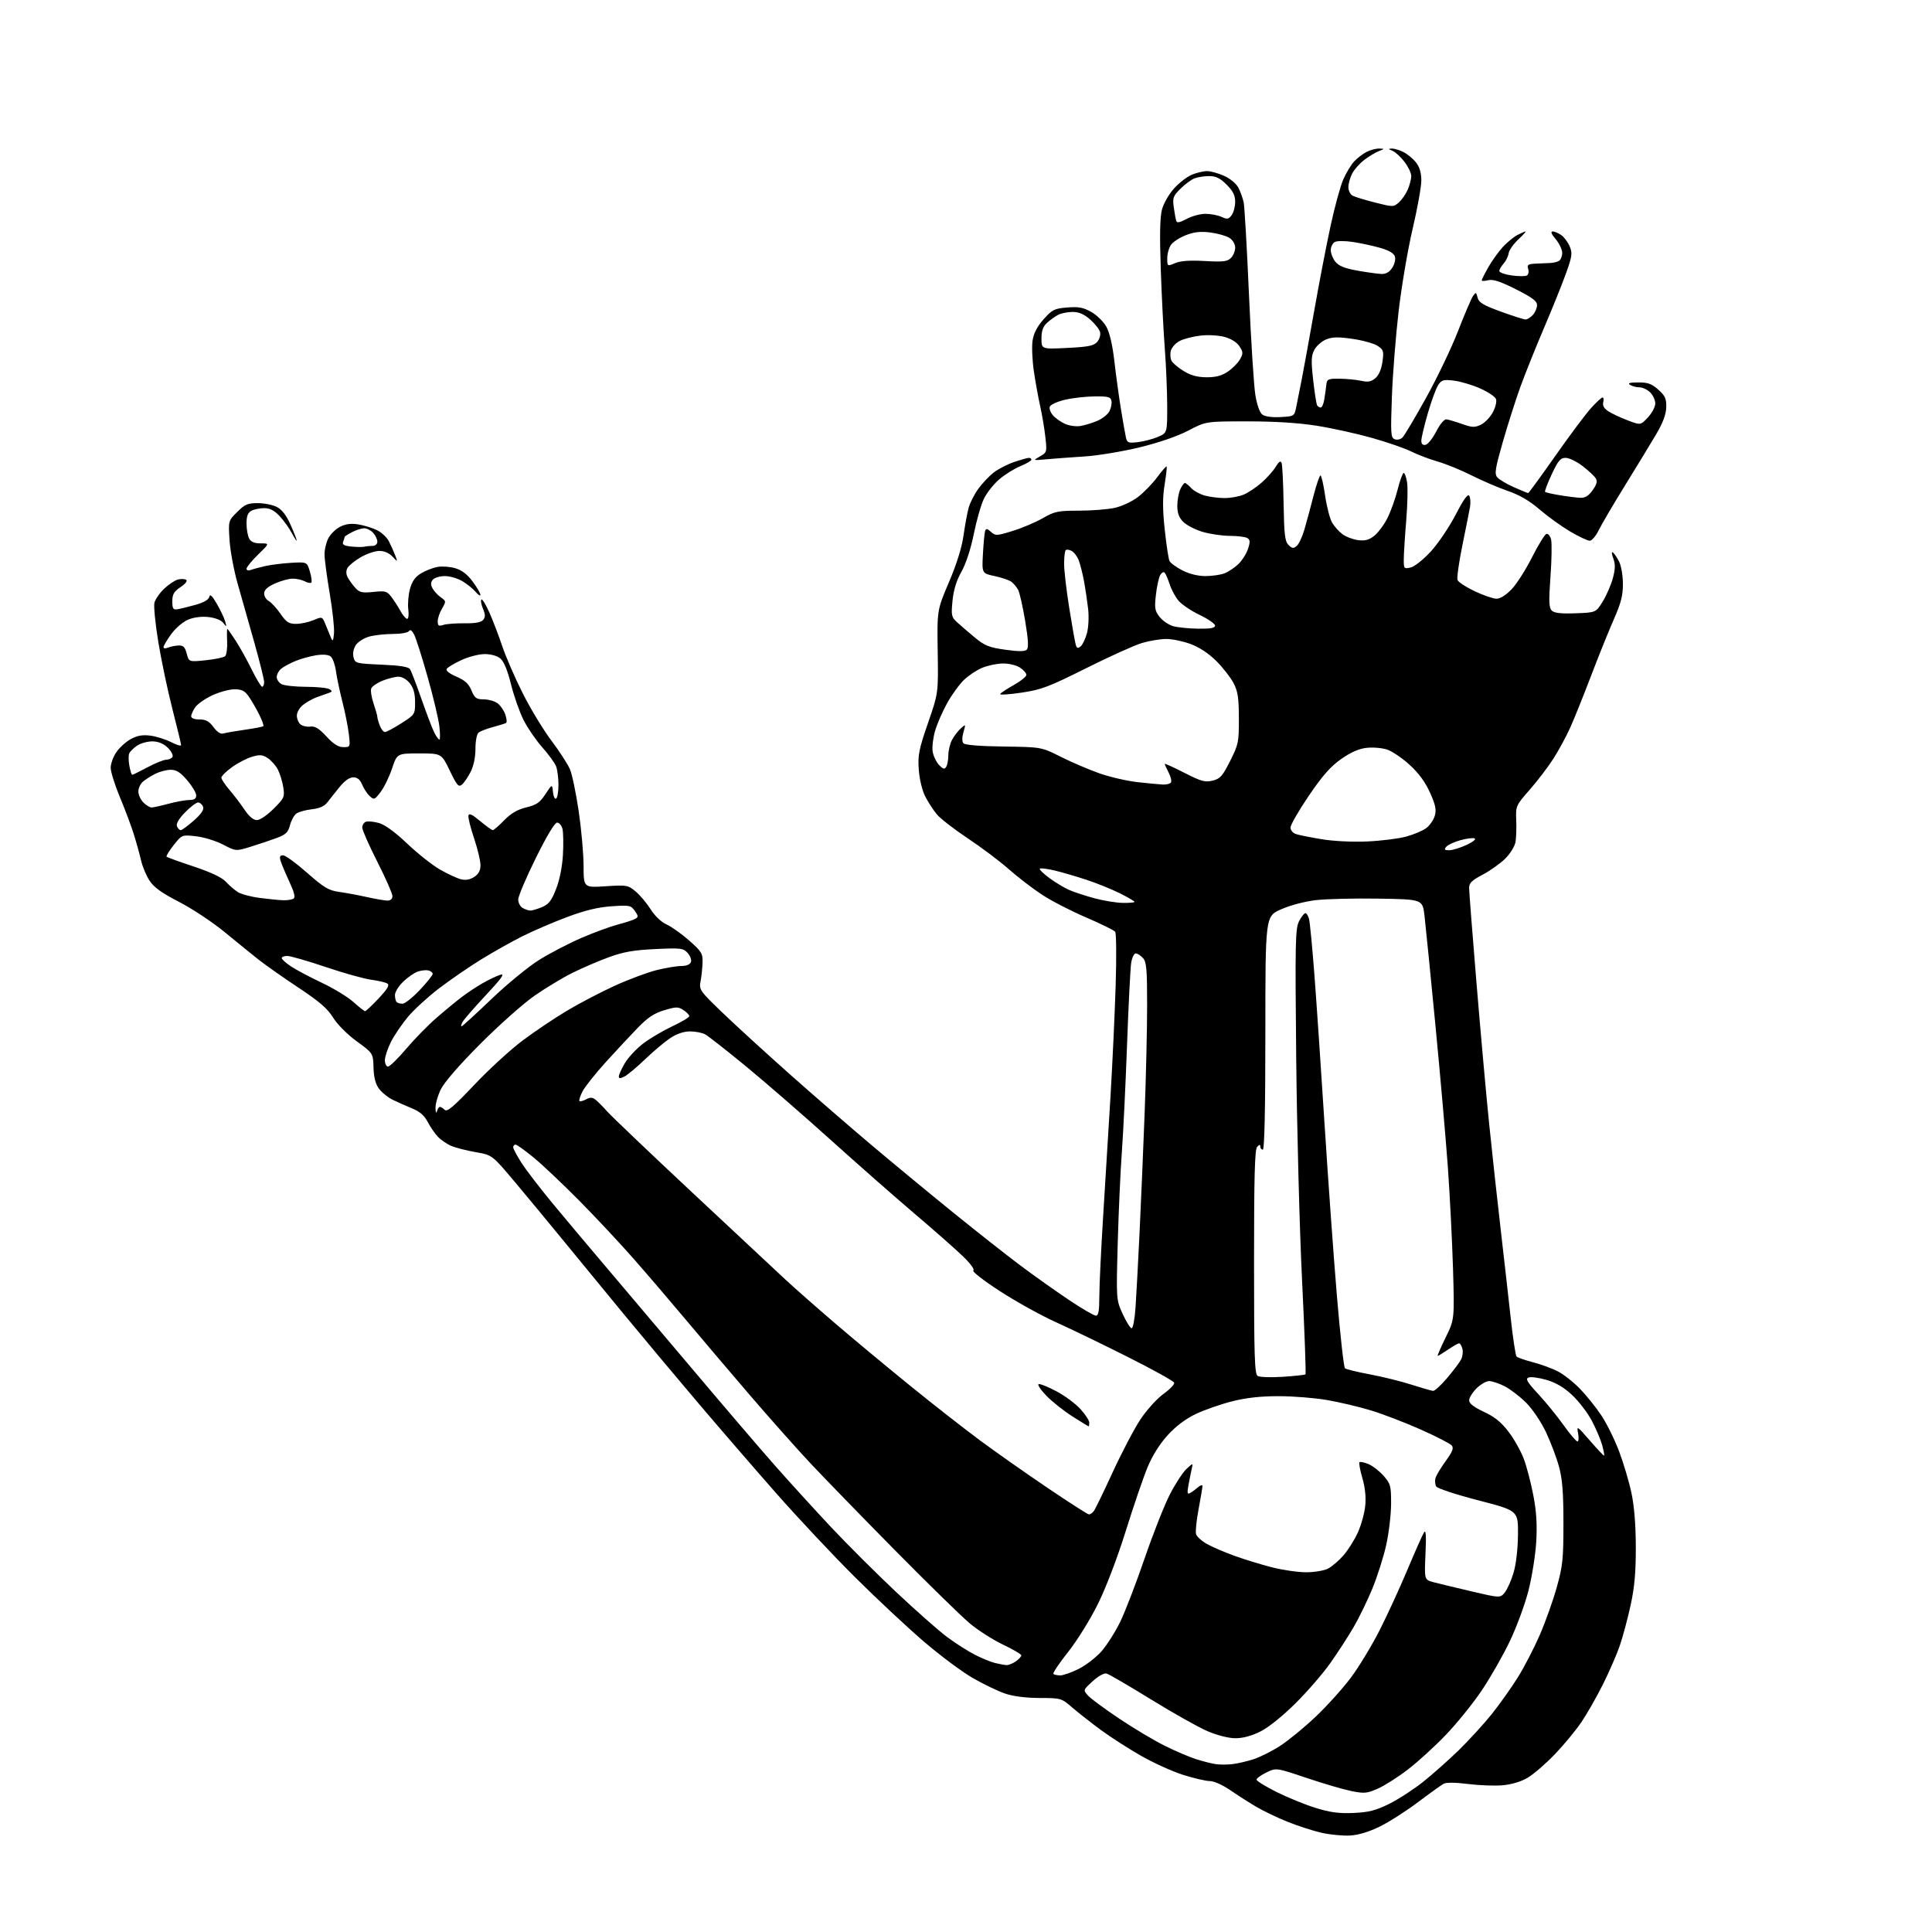 <?xml version="1.0" encoding="UTF-8" standalone="no"?>
<svg 
  version="1.1" 
  xmlns="http://www.w3.org/2000/svg" 
  xmlns:xlink="http://www.w3.org/1999/xlink" 
  xmlns:svg="http://www.w3.org/2000/svg"
  xmlns:rdf="http://www.w3.org/1999/02/22-rdf-syntax-ns#"
  xmlns:cc="http://creativecommons.org/ns#"
  xmlns:dc="http://purl.org/dc/elements/1.1/"
  viewBox="0 0 768 768"
  width="768"
  height="768"
>
<style>svg {background-color: white; }</style>"
<path stroke="none" fill="black" fill-rule="evenodd" d="M536.68,729.65C533.83,729.81 528.75,729.32 525.40,728.57C522.04,727.81 515.97,725.85 511.90,724.22C507.83,722.59 502.18,719.88 499.35,718.21C496.51,716.53 491.85,713.55 488.98,711.58C486.01,709.54 482.56,708.00 480.94,708.00C479.38,708.00 474.59,706.89 470.30,705.53C466.01,704.17 458.45,700.75 453.50,697.91C448.55,695.08 441.36,690.46 437.53,687.63C433.70,684.81 428.61,680.81 426.22,678.75C421.93,675.05 421.77,675.00 413.19,674.97C407.58,674.95 402.70,674.31 399.42,673.18C396.63,672.22 390.92,669.46 386.73,667.06C382.53,664.66 373.79,658.16 367.31,652.60C360.82,647.05 348.49,635.52 339.92,627.00C331.34,618.48 317.16,603.37 308.41,593.43C299.66,583.49 285.46,567.06 276.87,556.93C268.27,546.79 254.74,530.62 246.82,521.00C238.89,511.38 228.15,498.29 222.95,491.93C217.75,485.57 209.48,475.59 204.58,469.75C195.65,459.14 195.65,459.14 189.15,458.01C185.58,457.39 181.22,456.28 179.47,455.55C177.72,454.82 175.28,453.16 174.05,451.86C172.83,450.56 171.00,447.90 169.99,445.94C168.69,443.43 166.87,441.85 163.82,440.61C161.45,439.64 157.96,438.09 156.08,437.17C154.20,436.25 151.76,434.27 150.65,432.77C149.27,430.90 148.59,428.28 148.48,424.37C148.31,418.68 148.31,418.68 141.80,413.93C138.01,411.16 134.09,407.22 132.40,404.49C130.18,400.89 126.94,398.10 118.50,392.51C112.45,388.50 105.32,383.48 102.65,381.36C99.98,379.24 93.91,374.31 89.15,370.40C84.39,366.50 76.30,361.15 71.17,358.51C64.34,355.00 61.20,352.75 59.47,350.11C58.16,348.12 56.63,344.48 56.07,342.00C55.50,339.52 54.19,334.80 53.15,331.50C52.12,328.20 49.63,321.59 47.63,316.81C45.64,312.03 44.00,306.80 44.00,305.20C44.00,303.60 45.01,300.81 46.25,299.00C47.49,297.19 50.08,294.84 52.00,293.79C54.54,292.40 56.66,292.03 59.75,292.42C62.09,292.72 65.80,293.88 68.00,295.00C70.20,296.12 72.00,296.67 72.00,296.21C72.00,295.76 70.45,289.33 68.56,281.94C66.66,274.55 64.14,262.55 62.94,255.28C61.74,248.01 61.05,240.95 61.39,239.58C61.74,238.21 63.48,235.71 65.26,234.02C67.04,232.33 69.49,230.70 70.69,230.38C71.90,230.07 73.38,230.11 73.97,230.48C74.63,230.89 73.75,232.04 71.78,233.37C69.13,235.15 68.50,236.25 68.50,239.04C68.50,241.93 68.83,242.45 70.50,242.20C71.60,242.03 74.83,241.24 77.68,240.44C81.04,239.50 82.98,238.37 83.21,237.24C83.47,236.00 84.32,236.79 86.18,240.00C87.62,242.47 89.11,245.62 89.50,247.00C90.16,249.32 90.10,249.37 88.79,247.65C87.93,246.52 85.62,245.60 82.91,245.29C80.09,244.98 77.09,245.36 74.78,246.32C72.73,247.18 69.78,249.70 68.06,252.07C66.38,254.40 65.00,256.73 65.00,257.26C65.00,257.79 65.77,257.88 66.75,257.45C67.71,257.04 69.59,256.65 70.92,256.60C72.86,256.52 73.52,257.17 74.22,259.82C75.10,263.15 75.10,263.15 81.80,262.46C85.48,262.08 88.95,261.35 89.50,260.84C90.05,260.32 90.41,257.67 90.29,254.95C90.17,252.23 90.21,250.00 90.37,250.00C90.53,250.00 92.04,252.14 93.73,254.75C95.41,257.36 98.29,262.54 100.11,266.25C101.94,269.96 103.78,273.00 104.21,273.00C104.65,273.00 105.00,272.16 105.00,271.13C105.00,270.11 103.24,263.02 101.09,255.38C98.93,247.75 95.95,237.22 94.46,232.00C92.98,226.78 91.53,219.02 91.25,214.78C90.75,207.05 90.75,207.05 94.27,203.53C97.30,200.50 98.46,200.00 102.45,200.00C105.01,200.00 108.44,200.69 110.08,201.54C112.11,202.59 113.85,204.87 115.53,208.67C116.89,211.74 117.98,214.53 117.96,214.87C117.93,215.22 117.06,213.89 116.02,211.93C114.98,209.96 112.80,206.93 111.17,205.18C109.04,202.90 107.30,202.00 105.03,202.00C103.29,202.00 101.00,202.47 99.93,203.04C98.51,203.80 98.00,205.14 98.00,208.10C98.00,210.32 98.47,213.00 99.04,214.07C99.76,215.42 101.13,216.00 103.63,216.00C107.18,216.00 107.18,216.00 102.59,220.46C100.07,222.92 98.00,225.44 98.00,226.07C98.00,226.72 98.71,226.94 99.63,226.59C100.52,226.25 103.11,225.54 105.38,225.03C107.65,224.51 112.32,223.93 115.77,223.73C122.03,223.37 122.03,223.37 123.18,227.19C123.81,229.29 124.06,231.27 123.75,231.59C123.43,231.90 122.26,231.68 121.15,231.08C120.04,230.49 117.86,230.01 116.32,230.02C114.77,230.03 111.59,230.91 109.25,231.97C106.30,233.31 105.00,234.52 105.00,235.92C105.00,237.02 105.82,238.37 106.82,238.91C107.82,239.44 109.91,241.71 111.46,243.94C113.81,247.34 114.83,248.00 117.67,248.00C119.54,248.00 122.65,247.34 124.59,246.53C128.12,245.05 128.12,245.05 129.41,248.28C130.12,250.05 131.09,252.40 131.56,253.50C132.27,255.16 132.48,254.86 132.77,251.75C132.96,249.69 132.19,242.55 131.06,235.88C129.93,229.21 129.00,222.21 129.00,220.33C129.00,218.44 129.68,215.58 130.52,213.97C131.35,212.35 133.44,210.30 135.17,209.41C137.36,208.28 139.52,207.99 142.34,208.44C144.56,208.79 147.88,209.80 149.73,210.68C151.58,211.55 153.75,213.56 154.57,215.13C155.38,216.70 156.51,219.23 157.09,220.74C158.13,223.50 158.13,223.50 156.03,221.25C154.71,219.85 152.75,219.00 150.80,219.00C149.08,219.00 145.73,220.14 143.36,221.53C140.98,222.92 138.62,224.85 138.10,225.81C137.51,226.92 137.55,228.27 138.22,229.53C138.80,230.61 140.16,232.48 141.23,233.67C142.92,235.53 143.93,235.76 148.43,235.30C153.17,234.81 153.84,234.99 155.58,237.28C156.64,238.67 158.27,241.20 159.20,242.90C160.14,244.61 161.34,246.00 161.86,246.00C162.38,246.00 162.58,244.30 162.30,242.23C162.03,240.16 162.32,236.54 162.95,234.19C163.78,231.12 165.01,229.36 167.30,227.96C169.06,226.88 172.01,225.72 173.85,225.37C175.69,225.03 178.92,225.26 181.02,225.89C183.63,226.67 185.84,228.37 187.93,231.22C189.62,233.51 190.99,235.87 190.97,236.45C190.95,237.03 190.12,236.52 189.12,235.33C188.12,234.13 185.78,232.22 183.90,231.08C182.03,229.94 178.87,229.01 176.87,229.00C174.88,229.00 172.71,229.65 172.05,230.44C171.18,231.49 171.15,232.41 171.94,233.88C172.53,234.99 174.01,236.59 175.23,237.45C177.37,238.95 177.38,239.08 175.72,241.90C174.77,243.50 174.00,245.78 174.00,246.97C174.00,248.76 174.39,249.01 176.25,248.41C177.49,248.01 181.29,247.72 184.69,247.77C188.91,247.82 191.26,247.40 192.06,246.43C192.97,245.33 192.96,244.31 191.99,241.97C191.30,240.30 191.01,238.66 191.35,238.31C191.69,237.97 193.14,240.32 194.56,243.53C195.98,246.74 198.27,252.75 199.66,256.88C201.05,261.02 204.67,269.37 207.72,275.45C210.76,281.53 215.91,290.03 219.15,294.35C222.40,298.66 225.75,303.84 226.59,305.85C227.44,307.86 228.99,315.35 230.05,322.50C231.10,329.65 231.97,339.41 231.98,344.19C232.00,352.87 232.00,352.87 240.77,352.30C249.19,351.76 249.65,351.84 252.69,354.39C254.43,355.85 257.11,359.04 258.65,361.47C260.32,364.12 262.87,366.54 264.99,367.50C266.94,368.38 270.98,371.25 273.97,373.88C278.87,378.21 279.38,379.04 279.28,382.58C279.21,384.74 278.86,388.09 278.50,390.02C277.85,393.44 278.11,393.82 287.17,402.53C292.30,407.47 304.38,418.51 314.00,427.06C323.62,435.61 338.41,448.43 346.87,455.55C355.32,462.67 369.75,474.59 378.93,482.03C388.12,489.48 400.10,498.91 405.57,503.01C411.03,507.10 419.72,513.27 424.88,516.72C430.04,520.18 434.88,523.00 435.63,523.00C436.67,523.00 437.00,521.14 437.00,515.25C437.01,510.99 437.69,496.70 438.52,483.50C439.35,470.30 440.67,448.70 441.46,435.50C442.24,422.30 443.16,402.50 443.50,391.50C443.84,380.50 443.75,371.01 443.31,370.40C442.86,369.80 437.67,367.24 431.77,364.71C425.86,362.19 417.99,358.13 414.27,355.69C410.55,353.25 404.57,348.67 401.00,345.51C397.43,342.35 390.12,336.85 384.77,333.30C379.42,329.74 373.88,325.46 372.47,323.78C371.06,322.11 368.96,318.88 367.80,316.62C366.57,314.20 365.51,309.80 365.23,305.95C364.82,300.18 365.25,297.98 368.88,287.45C373.01,275.50 373.01,275.50 372.75,259.00C372.50,242.50 372.50,242.50 377.23,231.41C380.27,224.29 382.34,217.68 383.01,212.91C383.59,208.84 384.50,203.88 385.03,201.90C385.56,199.93 387.31,196.49 388.93,194.26C390.54,192.03 393.36,189.08 395.18,187.71C397.01,186.33 400.65,184.48 403.28,183.60C405.92,182.72 408.50,182.00 409.03,182.00C409.57,182.00 410.00,182.34 410.00,182.75C409.99,183.16 408.03,184.31 405.62,185.30C403.22,186.29 399.43,188.65 397.21,190.55C394.99,192.45 392.25,195.92 391.12,198.26C389.99,200.59 388.18,206.90 387.10,212.26C385.89,218.24 384.00,224.05 382.19,227.26C380.20,230.80 379.05,234.54 378.64,238.81C378.07,244.58 378.22,245.30 380.40,247.31C381.71,248.51 384.88,251.24 387.43,253.36C391.43,256.67 393.13,257.36 399.58,258.27C404.93,259.02 407.39,259.01 408.16,258.24C408.94,257.46 408.76,254.23 407.52,246.83C406.57,241.15 405.32,235.60 404.74,234.50C404.15,233.40 402.96,231.96 402.09,231.29C401.21,230.63 398.21,229.60 395.40,229.00C390.31,227.92 390.31,227.92 390.73,220.21C390.96,215.97 391.35,211.88 391.59,211.11C391.96,209.99 392.40,210.05 393.93,211.43C395.71,213.04 396.19,213.02 402.56,211.05C406.27,209.91 411.66,207.63 414.53,205.98C419.26,203.27 420.58,203.00 428.82,203.00C433.82,203.00 440.19,202.51 442.99,201.91C445.84,201.30 449.94,199.40 452.29,197.62C454.61,195.86 458.06,192.32 459.96,189.76C461.87,187.19 463.57,185.24 463.75,185.42C463.93,185.60 463.57,188.84 462.96,192.62C462.12,197.75 462.13,202.30 463.00,210.50C463.64,216.55 464.49,222.18 464.90,223.00C465.30,223.82 467.61,225.51 470.03,226.75C472.75,228.14 476.22,229.00 479.15,229.00C481.74,229.00 485.14,228.52 486.68,227.94C488.23,227.35 490.73,225.70 492.23,224.27C493.73,222.84 495.47,220.12 496.09,218.22C497.01,215.45 496.96,214.59 495.87,213.90C495.12,213.42 491.99,213.02 488.93,213.02C485.87,213.01 480.98,212.29 478.06,211.43C475.15,210.56 471.69,208.78 470.38,207.47C468.67,205.76 468.00,203.97 468.00,201.09C468.00,198.89 468.52,195.95 469.16,194.55C469.80,193.15 470.63,192.00 471.01,192.00C471.38,192.00 472.50,192.90 473.49,193.99C474.49,195.09 476.92,196.44 478.90,196.99C480.88,197.54 484.43,197.99 486.78,197.99C489.14,198.00 492.55,197.38 494.35,196.63C496.16,195.87 499.38,193.73 501.49,191.88C503.60,190.02 506.14,187.18 507.12,185.56C508.42,183.43 509.07,183.01 509.46,184.06C509.76,184.85 510.12,192.12 510.25,200.22C510.46,212.51 510.78,215.21 512.20,216.63C513.60,218.03 514.17,218.10 515.43,217.06C516.28,216.36 517.65,213.47 518.48,210.64C519.31,207.81 520.94,201.79 522.10,197.25C523.27,192.71 524.53,189.00 524.91,189.00C525.28,189.00 526.12,192.62 526.76,197.04C527.41,201.47 528.66,206.30 529.55,207.79C530.44,209.28 532.29,211.34 533.66,212.36C535.03,213.38 537.81,214.43 539.83,214.70C542.60,215.07 544.18,214.65 546.28,213.00C547.81,211.79 550.16,208.65 551.49,206.01C552.83,203.38 554.67,198.24 555.58,194.61C556.50,190.97 557.58,188.00 557.99,188.00C558.41,188.00 559.01,189.69 559.34,191.75C559.67,193.81 559.51,200.68 558.99,207.00C558.46,213.32 558.03,220.24 558.02,222.36C558.00,226.06 558.11,226.19 560.75,225.59C562.30,225.24 565.79,222.46 568.76,219.23C571.66,216.08 576.10,209.51 578.63,204.62C581.79,198.51 583.48,196.16 584.05,197.08C584.50,197.81 584.64,199.78 584.36,201.45C584.07,203.13 582.71,210.02 581.32,216.77C579.94,223.53 579.07,229.73 579.38,230.56C579.70,231.39 582.78,233.40 586.23,235.03C589.68,236.66 593.58,238.00 594.90,238.00C596.39,238.00 598.69,236.55 600.92,234.21C602.90,232.13 606.54,226.42 609.01,221.52C611.48,216.63 614.05,212.45 614.71,212.24C615.38,212.03 616.22,213.02 616.58,214.45C616.93,215.87 616.83,222.50 616.34,229.18C615.63,239.05 615.72,241.58 616.84,242.70C617.84,243.70 620.46,244.00 626.32,243.79C634.42,243.50 634.42,243.50 637.17,239.00C638.68,236.53 640.48,232.35 641.17,229.73C642.12,226.12 642.15,224.24 641.30,221.97C640.68,220.33 640.58,219.24 641.09,219.56C641.60,219.87 642.71,221.47 643.56,223.12C644.43,224.80 645.12,228.69 645.13,232.02C645.16,236.70 644.39,239.68 641.51,246.22C639.50,250.78 635.40,260.95 632.40,268.83C629.40,276.71 625.67,285.97 624.11,289.41C622.56,292.85 619.58,298.32 617.50,301.58C615.42,304.84 611.19,310.38 608.11,313.90C602.61,320.17 602.50,320.41 602.72,325.90C602.85,328.98 602.73,332.90 602.46,334.60C602.18,336.35 600.41,339.26 598.39,341.28C596.42,343.24 592.38,346.12 589.41,347.68C585.07,349.95 584.00,350.99 584.00,353.00C584.00,354.38 585.33,371.48 586.95,391.00C588.57,410.52 590.83,435.73 591.99,447.00C593.14,458.27 595.18,476.95 596.52,488.50C597.86,500.05 599.66,516.02 600.54,524.00C601.41,531.98 602.46,538.84 602.86,539.25C603.27,539.67 606.18,540.68 609.33,541.50C612.48,542.32 616.92,543.94 619.20,545.10C621.47,546.26 625.44,549.37 628.00,552.00C630.57,554.64 634.42,559.43 636.56,562.65C638.70,565.87 641.89,572.33 643.64,577.00C645.40,581.67 647.60,589.10 648.53,593.50C649.64,598.72 650.24,606.19 650.26,615.00C650.28,625.02 649.75,630.97 648.20,638.08C647.05,643.35 645.13,650.55 643.92,654.08C642.71,657.61 639.70,664.55 637.22,669.50C634.75,674.45 630.91,681.20 628.68,684.50C626.46,687.80 621.68,693.58 618.07,697.35C614.46,701.11 609.59,705.32 607.25,706.69C604.59,708.26 600.86,709.37 597.25,709.68C594.09,709.95 587.92,709.72 583.55,709.16C578.74,708.55 574.93,708.50 573.91,709.05C572.98,709.55 568.40,712.83 563.73,716.35C559.06,719.87 552.23,724.24 548.55,726.05C544.20,728.19 540.03,729.45 536.68,729.65zM538.01,720.68C544.05,720.42 546.82,719.72 552.13,717.11C555.76,715.32 561.83,711.40 565.62,708.39C569.40,705.38 575.83,699.67 579.90,695.71C583.96,691.74 589.86,685.29 593.01,681.36C596.15,677.43 600.81,670.86 603.37,666.76C605.93,662.66 609.85,655.07 612.10,649.90C614.34,644.73 617.37,636.23 618.83,631.00C621.20,622.53 621.49,619.76 621.49,605.50C621.49,593.30 621.07,587.96 619.72,583.00C618.74,579.42 616.42,573.26 614.54,569.29C612.61,565.21 609.20,560.15 606.67,557.61C604.20,555.15 600.37,552.21 598.14,551.07C595.90,549.93 593.13,549.00 591.96,549.00C590.80,549.00 588.53,550.32 586.92,551.92C585.32,553.53 584.00,555.67 584.01,556.67C584.02,557.92 585.88,559.36 589.86,561.22C594.17,563.22 596.77,565.33 599.73,569.22C601.94,572.12 604.68,577.04 605.82,580.15C606.96,583.26 608.65,589.79 609.57,594.65C610.77,600.99 611.08,606.20 610.67,613.00C610.35,618.23 608.96,626.93 607.58,632.34C606.20,637.75 602.87,646.78 600.18,652.40C597.50,658.03 592.47,666.84 589.01,671.99C585.55,677.13 579.12,685.08 574.72,689.67C570.33,694.25 563.53,700.45 559.61,703.44C555.70,706.44 550.35,709.85 547.71,711.01C543.41,712.91 542.34,713.01 537.21,711.98C534.07,711.35 526.06,709.01 519.40,706.76C507.31,702.69 507.31,702.69 503.40,704.59C501.26,705.64 499.50,706.92 499.50,707.44C499.50,707.95 503.10,710.17 507.50,712.37C511.90,714.56 518.88,717.40 523.00,718.68C528.73,720.46 532.27,720.93 538.01,720.68zM490.00,701.26C491.93,701.03 495.61,700.17 498.19,699.36C500.76,698.55 505.59,696.13 508.90,693.99C512.21,691.84 518.62,686.58 523.12,682.30C527.63,678.01 533.89,671.05 537.03,666.84C540.17,662.63 545.22,654.31 548.27,648.34C551.31,642.38 556.33,631.48 559.42,624.12C562.51,616.77 565.51,610.02 566.08,609.12C566.82,607.97 566.99,610.44 566.65,617.74C566.19,627.97 566.19,627.97 569.85,628.95C571.86,629.48 578.65,631.12 584.94,632.59C596.37,635.26 596.37,635.26 598.19,633.01C599.19,631.77 600.76,628.23 601.68,625.13C602.67,621.75 603.37,615.70 603.42,610.00C603.50,600.51 603.50,600.51 587.66,596.41C578.95,594.16 571.42,591.69 570.93,590.91C570.44,590.13 570.32,588.60 570.65,587.50C570.98,586.40 572.82,583.35 574.73,580.73C577.43,577.02 577.95,575.65 577.07,574.59C576.45,573.84 570.89,570.98 564.72,568.24C558.55,565.50 549.67,562.09 545.00,560.67C540.33,559.25 532.50,557.40 527.62,556.55C522.73,555.70 514.03,555.00 508.29,555.00C500.99,555.00 495.37,555.63 489.67,557.08C485.17,558.22 478.73,560.47 475.35,562.08C471.36,563.98 467.43,566.93 464.20,570.47C461.04,573.93 458.11,578.59 456.19,583.21C454.52,587.22 450.63,598.60 447.54,608.50C444.23,619.09 439.69,631.03 436.49,637.50C433.44,643.69 428.24,652.07 424.61,656.66C421.05,661.14 418.41,665.08 418.74,665.41C419.07,665.73 420.29,666.00 421.47,666.00C422.65,666.00 425.94,664.84 428.79,663.42C431.64,661.99 435.72,658.85 437.86,656.42C439.99,654.00 443.34,648.73 445.30,644.71C447.26,640.70 451.63,629.33 455.01,619.46C458.40,609.58 462.95,598.07 465.12,593.89C467.30,589.70 470.25,585.20 471.68,583.89C474.28,581.50 474.28,581.50 473.71,584.00C473.39,585.38 472.82,588.25 472.43,590.39C471.86,593.56 471.98,594.14 473.11,593.49C473.88,593.05 475.29,592.02 476.25,591.19C477.21,590.37 478.00,590.16 478.00,590.73C478.00,591.31 477.30,595.45 476.45,599.95C475.60,604.44 475.15,608.91 475.46,609.88C475.77,610.85 477.72,612.60 479.80,613.77C481.88,614.94 486.80,617.05 490.74,618.47C494.67,619.89 501.36,621.94 505.61,623.03C509.85,624.11 515.97,625.00 519.21,625.00C522.45,625.00 526.36,624.35 527.90,623.55C529.44,622.75 532.19,620.41 534.00,618.35C535.81,616.28 538.39,612.21 539.72,609.30C541.05,606.39 542.39,601.61 542.69,598.68C543.06,595.16 542.67,591.39 541.56,587.57C540.64,584.39 540.12,581.55 540.41,581.26C540.70,580.97 542.30,581.30 543.97,581.99C545.64,582.68 548.36,584.78 550.00,586.66C552.78,589.82 553.00,590.63 552.98,597.78C552.97,602.03 552.10,609.39 551.04,614.15C549.99,618.90 547.49,626.77 545.48,631.63C543.46,636.49 540.10,643.40 537.99,646.98C535.89,650.57 531.80,656.88 528.90,661.00C526.01,665.12 519.76,672.35 515.02,677.06C509.83,682.21 504.24,686.70 501.00,688.31C497.47,690.07 494.03,690.99 491.05,690.97C488.35,690.96 483.85,689.81 480.00,688.17C476.43,686.64 466.32,680.96 457.54,675.55C448.76,670.13 440.82,665.50 439.88,665.26C438.88,665.00 436.60,666.26 434.35,668.32C430.53,671.82 430.53,671.82 432.51,674.02C433.61,675.23 439.18,679.35 444.90,683.17C450.62,687.00 458.72,691.84 462.90,693.92C467.08,696.01 472.75,698.44 475.50,699.31C478.25,700.19 481.85,701.08 483.50,701.30C485.15,701.52 488.07,701.50 490.00,701.26zM400.03,661.90C400.87,661.95 402.56,661.30 403.78,660.44C405.00,659.59 406.00,658.51 406.00,658.05C406.00,657.60 402.74,655.67 398.75,653.78C394.76,651.88 388.80,648.08 385.50,645.32C382.20,642.56 368.89,629.55 355.91,616.40C342.94,603.26 327.87,587.75 322.41,581.95C316.96,576.15 305.96,563.77 297.96,554.45C289.96,545.13 278.52,531.65 272.53,524.50C266.54,517.35 257.26,506.51 251.90,500.41C246.54,494.30 236.83,483.93 230.33,477.35C223.82,470.77 215.66,463.05 212.20,460.20C208.73,457.34 205.47,455.00 204.95,455.00C204.43,455.00 204.00,455.47 204.00,456.05C204.00,456.62 205.50,459.44 207.34,462.30C209.17,465.16 214.77,472.45 219.78,478.50C224.79,484.55 233.53,494.95 239.19,501.61C244.86,508.28 260.28,526.50 273.45,542.11C286.62,557.73 302.14,575.88 307.95,582.46C313.75,589.03 323.79,600.06 330.26,606.96C336.73,613.86 348.43,625.53 356.26,632.89C364.09,640.25 373.20,648.29 376.50,650.75C379.80,653.20 384.75,656.36 387.50,657.77C390.25,659.17 393.85,660.66 395.50,661.06C397.15,661.46 399.19,661.84 400.03,661.90zM432.87,602.00C433.36,602.00 434.21,601.44 434.76,600.75C435.31,600.06 438.71,593.07 442.32,585.22C445.93,577.37 450.90,567.90 453.37,564.19C455.84,560.48 459.94,555.94 462.48,554.12C465.02,552.30 466.95,550.28 466.76,549.65C466.56,549.02 458.33,544.44 448.45,539.48C438.58,534.51 425.68,528.27 419.78,525.61C413.89,522.95 403.84,517.38 397.46,513.24C391.07,509.10 386.33,505.42 386.91,505.06C387.53,504.67 385.79,502.29 382.73,499.35C379.86,496.57 371.20,488.95 363.50,482.41C355.80,475.87 340.73,462.61 330.00,452.94C319.27,443.28 304.19,430.18 296.48,423.84C288.76,417.50 281.48,411.79 280.29,411.16C279.10,410.52 276.41,410.00 274.30,410.00C271.83,410.00 269.04,410.94 266.48,412.63C264.29,414.08 259.80,417.85 256.50,421.02C253.20,424.18 249.49,427.29 248.25,427.92C246.53,428.80 246.00,428.79 246.00,427.87C246.00,427.21 247.08,424.84 248.41,422.59C249.74,420.34 253.03,416.83 255.72,414.78C258.42,412.74 263.64,409.66 267.31,407.94C270.99,406.22 274.00,404.41 274.00,403.93C274.00,403.44 272.95,402.36 271.68,401.52C269.60,400.16 268.81,400.16 264.09,401.57C260.13,402.74 257.54,404.44 253.66,408.43C250.82,411.34 245.08,417.50 240.90,422.11C236.71,426.73 232.52,432.00 231.57,433.84C230.63,435.68 230.07,437.41 230.34,437.67C230.61,437.94 231.80,437.64 232.98,437.01C234.64,436.12 235.50,436.16 236.77,437.18C237.68,437.91 239.79,440.03 241.45,441.91C243.12,443.79 258.22,458.17 274.99,473.87C291.77,489.57 308.46,505.17 312.09,508.53C315.71,511.90 324.71,519.83 332.09,526.15C339.46,532.47 352.93,543.66 362.00,551.01C371.07,558.37 383.45,568.05 389.50,572.53C395.55,577.01 407.59,585.48 416.25,591.34C424.91,597.20 432.39,602.00 432.87,602.00zM637.68,578.65C637.83,578.51 637.46,576.61 636.88,574.44C636.29,572.27 634.44,567.92 632.77,564.76C631.10,561.61 627.59,557.02 624.97,554.57C621.71,551.52 618.50,549.62 614.76,548.53C611.76,547.66 608.56,547.23 607.65,547.58C606.30,548.10 607.01,549.32 611.45,554.12C614.46,557.37 619.00,562.94 621.54,566.51C624.09,570.08 626.57,573.00 627.06,573.00C627.55,573.00 627.66,571.54 627.31,569.75C626.70,566.65 626.92,566.79 632.05,572.71C635.00,576.12 637.54,578.79 637.68,578.65zM432.75,566.99C432.61,566.99 429.71,565.21 426.31,563.05C422.91,560.89 418.25,557.20 415.97,554.85C413.68,552.49 412.29,550.40 412.88,550.21C413.46,550.01 416.66,551.30 419.99,553.08C423.32,554.85 427.60,558.03 429.52,560.15C431.43,562.27 433.00,564.68 433.00,565.50C433.00,566.33 432.89,567.00 432.75,566.99zM569.67,552.90C570.32,552.96 572.84,550.64 575.29,547.75C577.73,544.86 580.22,541.56 580.81,540.41C581.41,539.26 581.64,537.35 581.33,536.16C581.02,534.97 580.43,534.00 580.02,534.00C579.61,534.00 577.62,535.12 575.60,536.50C573.57,537.88 571.72,539.00 571.49,539.00C571.27,539.00 572.68,535.74 574.63,531.75C578.18,524.50 578.18,524.50 577.60,504.50C577.27,493.50 576.35,475.27 575.55,464.00C574.74,452.73 572.49,427.07 570.55,407.00C568.61,386.93 566.68,367.57 566.26,364.00C565.50,357.50 565.50,357.50 548.00,357.22C538.38,357.06 527.08,357.34 522.90,357.84C518.50,358.37 512.70,359.92 509.15,361.51C503.00,364.27 503.00,364.27 503.00,410.64C503.00,440.88 502.65,457.00 502.00,457.00C501.45,457.00 501.00,456.46 501.00,455.80C501.00,454.90 500.69,454.91 499.75,455.85C498.79,456.82 498.50,467.34 498.50,501.59C498.50,539.46 498.72,546.21 499.96,546.97C500.76,547.47 505.26,547.61 509.96,547.30C514.66,546.98 518.70,546.55 518.95,546.33C519.20,546.11 518.58,529.19 517.58,508.72C516.58,488.25 515.54,448.53 515.26,420.45C514.80,374.30 514.91,369.08 516.40,366.20C517.31,364.44 518.44,363.00 518.92,363.00C519.39,363.00 520.05,364.07 520.38,365.38C520.71,366.68 521.65,376.47 522.47,387.13C523.29,397.78 525.12,424.73 526.54,447.00C527.96,469.27 530.17,500.03 531.46,515.35C532.74,530.66 534.18,543.52 534.65,543.92C535.12,544.32 539.55,545.40 544.50,546.32C549.45,547.24 556.88,549.08 561.00,550.40C565.12,551.72 569.03,552.85 569.67,552.90zM449.85,528.00C450.39,528.00 451.08,524.29 451.39,519.75C451.70,515.21 452.43,501.82 452.99,490.00C453.56,478.18 454.47,456.80 455.01,442.50C455.56,428.20 456.00,408.89 456.00,399.58C456.00,385.24 455.75,382.38 454.35,380.83C453.43,379.82 452.14,379.00 451.47,379.00C450.80,379.00 449.99,380.69 449.66,382.75C449.34,384.81 448.59,399.55 448.01,415.50C447.43,431.45 446.50,450.57 445.95,458.00C445.40,465.43 444.66,481.66 444.32,494.08C443.70,516.65 443.70,516.65 446.29,522.33C447.72,525.45 449.32,528.00 449.85,528.00zM173.69,441.75C173.94,440.79 174.47,440.00 174.87,440.00C175.27,440.00 176.14,440.54 176.80,441.20C177.72,442.12 180.34,439.91 188.44,431.34C194.19,425.26 202.80,417.35 207.58,413.75C212.36,410.15 220.37,404.76 225.39,401.77C230.40,398.78 239.00,394.29 244.50,391.79C250.00,389.29 257.45,386.52 261.06,385.62C264.67,384.73 269.08,384.00 270.85,384.00C272.82,384.00 274.29,383.41 274.65,382.46C274.98,381.62 274.40,379.99 273.37,378.84C271.63,376.90 270.73,376.79 260.50,377.27C251.91,377.67 247.85,378.38 242.00,380.52C237.88,382.02 231.35,384.83 227.50,386.75C223.65,388.67 216.90,392.75 212.50,395.80C208.10,398.85 198.41,407.46 190.96,414.93C182.54,423.38 176.58,430.24 175.21,433.08C173.99,435.58 173.05,438.95 173.12,440.57C173.18,442.25 173.43,442.76 173.69,441.75zM154.25,423.98C154.94,423.97 158.19,420.78 161.49,416.90C164.78,413.01 170.18,407.49 173.49,404.63C176.79,401.76 181.30,398.05 183.50,396.37C185.70,394.69 189.53,392.16 192.00,390.76C194.47,389.36 197.61,387.87 198.97,387.47C200.80,386.92 199.29,389.02 193.12,395.61C188.55,400.50 184.38,405.29 183.87,406.25C183.35,407.21 183.17,408.00 183.47,408.00C183.77,408.00 189.08,403.15 195.28,397.21C201.47,391.28 210.04,384.25 214.32,381.58C218.60,378.91 226.18,374.97 231.16,372.82C236.15,370.67 242.65,368.29 245.60,367.52C248.55,366.75 251.65,365.74 252.48,365.27C253.81,364.53 253.80,364.16 252.34,362.08C250.80,359.88 250.23,359.77 243.10,360.26C237.74,360.62 232.55,361.88 225.50,364.51C220.00,366.57 211.94,370.03 207.60,372.21C203.25,374.39 195.81,378.58 191.07,381.51C186.32,384.45 178.85,389.59 174.47,392.94C170.09,396.29 164.55,401.36 162.16,404.22C159.78,407.07 156.74,411.55 155.41,414.17C154.09,416.79 153.00,420.07 153.00,421.47C153.00,422.86 153.56,423.99 154.25,423.98zM145.11,401.96C145.45,401.98 147.88,399.70 150.50,396.89C154.11,393.04 154.95,391.59 153.94,390.96C153.20,390.50 150.32,389.83 147.55,389.46C144.77,389.10 136.63,386.82 129.45,384.40C122.27,381.98 115.41,380.00 114.20,380.00C112.99,380.00 112.00,380.39 112.00,380.87C112.00,381.34 113.69,382.85 115.75,384.21C117.81,385.57 123.33,388.49 128.00,390.70C132.68,392.92 138.30,396.34 140.50,398.32C142.70,400.30 144.78,401.94 145.11,401.96zM160.02,399.00C160.95,399.00 164.03,396.55 166.85,393.56C169.68,390.57 172.00,387.68 172.00,387.13C172.00,386.59 171.21,385.97 170.25,385.75C169.29,385.54 167.38,385.76 166.00,386.24C164.62,386.73 162.04,388.53 160.25,390.26C158.46,391.98 157.00,394.35 157.00,395.53C157.00,396.70 157.30,397.97 157.67,398.33C158.03,398.70 159.09,399.00 160.02,399.00zM210.78,361.97C211.49,361.99 213.58,361.37 215.42,360.60C218.15,359.46 219.22,358.09 221.06,353.35C222.47,349.75 223.51,344.52 223.78,339.74C224.02,335.47 223.93,330.86 223.59,329.49C223.24,328.12 222.28,327.00 221.46,327.00C220.52,327.00 217.33,332.31 212.98,341.12C209.14,348.88 206.00,356.29 206.00,357.57C206.00,358.85 206.79,360.36 207.75,360.92C208.71,361.48 210.08,361.95 210.78,361.97zM446.25,358.91C448.86,358.96 451.00,358.78 451.00,358.51C451.00,358.25 448.41,356.73 445.25,355.14C442.09,353.55 436.12,351.14 432.00,349.77C427.88,348.40 422.11,346.72 419.20,346.03C416.28,345.34 413.65,345.02 413.35,345.31C413.06,345.61 414.77,347.29 417.16,349.05C419.55,350.80 423.07,352.93 425.00,353.77C426.93,354.61 431.43,356.09 435.00,357.06C438.57,358.03 443.64,358.86 446.25,358.91zM112.50,357.86C114.15,357.92 116.02,357.64 116.66,357.23C117.48,356.71 117.01,354.78 115.03,350.50C113.50,347.20 111.93,343.49 111.56,342.25C111.03,340.54 111.27,340.00 112.54,340.00C113.45,340.00 117.74,343.12 122.06,346.93C128.75,352.84 130.63,353.96 134.71,354.53C137.34,354.89 142.34,355.82 145.81,356.59C149.28,357.37 153.00,358.00 154.06,358.00C155.26,358.00 156.00,357.31 156.00,356.21C156.00,355.22 153.30,349.09 150.00,342.58C146.70,336.08 144.00,329.96 144.00,328.98C144.00,328.01 144.64,326.97 145.43,326.67C146.21,326.37 148.53,326.58 150.58,327.15C153.01,327.82 156.97,330.70 161.91,335.39C166.08,339.35 171.97,344.00 175.00,345.72C178.03,347.44 181.74,349.16 183.26,349.53C185.10,349.99 186.84,349.68 188.51,348.59C190.26,347.44 191.00,346.05 191.00,343.90C191.00,342.23 189.86,337.44 188.46,333.27C187.06,329.11 186.04,325.03 186.21,324.22C186.42,323.13 187.67,323.72 190.84,326.37C193.23,328.37 195.51,330.00 195.89,330.00C196.28,330.00 198.32,328.23 200.43,326.07C203.16,323.28 205.71,321.79 209.20,320.95C213.27,319.98 214.59,319.06 216.81,315.69C219.50,311.61 219.50,311.61 219.81,314.82C219.99,316.59 220.55,317.78 221.06,317.46C221.58,317.14 222.00,314.69 222.00,312.01C222.00,309.32 221.58,306.02 221.07,304.67C220.55,303.32 218.07,299.90 215.56,297.07C213.05,294.24 209.70,289.35 208.12,286.21C206.54,283.07 204.29,276.68 203.13,272.00C201.74,266.42 200.28,262.90 198.89,261.75C197.63,260.70 195.12,260.00 192.64,260.01C190.36,260.02 186.19,261.09 183.37,262.41C180.55,263.72 177.94,265.29 177.56,265.91C177.14,266.58 178.63,267.77 181.40,268.96C184.81,270.42 186.30,271.78 187.41,274.45C188.69,277.51 189.36,278.00 192.23,278.00C194.06,278.00 196.51,278.67 197.67,279.48C198.84,280.30 200.26,282.32 200.84,283.96C201.41,285.61 201.57,287.15 201.19,287.38C200.81,287.61 198.47,288.34 196.00,289.00C193.53,289.66 190.94,290.66 190.25,291.22C189.53,291.81 189.00,294.54 189.00,297.66C189.00,301.04 188.27,304.50 187.07,306.86C186.01,308.93 184.46,311.21 183.61,311.90C182.30,313.00 181.62,312.22 178.79,306.34C175.50,299.50 175.50,299.50 166.68,299.50C157.86,299.50 157.86,299.50 155.84,305.50C154.73,308.80 152.70,312.99 151.31,314.81C148.96,317.92 148.69,318.03 146.99,316.49C146.00,315.59 144.64,313.54 143.97,311.93C143.12,309.88 142.06,309.00 140.44,309.00C138.96,309.00 137.00,310.37 135.07,312.75C133.39,314.81 131.21,317.56 130.22,318.85C128.96,320.50 127.08,321.35 123.93,321.70C121.45,321.98 118.70,322.75 117.80,323.41C116.90,324.07 115.76,326.15 115.27,328.04C114.53,330.90 113.62,331.76 109.94,333.13C107.50,334.04 102.86,335.59 99.64,336.59C93.78,338.40 93.78,338.40 88.64,335.72C85.81,334.25 80.98,332.77 77.91,332.43C72.32,331.81 72.32,331.81 69.04,335.95C67.23,338.23 65.97,340.30 66.23,340.56C66.49,340.82 71.34,342.57 77.02,344.46C83.76,346.70 88.17,348.78 89.72,350.45C91.03,351.86 93.16,353.71 94.45,354.56C95.74,355.41 99.66,356.47 103.15,356.92C106.64,357.38 110.85,357.80 112.50,357.86zM576.13,337.98C577.43,337.97 580.52,337.01 583.00,335.86C585.54,334.68 586.92,333.55 586.17,333.27C585.44,333.00 582.87,333.34 580.44,334.02C578.02,334.69 575.52,335.87 574.90,336.62C573.98,337.73 574.23,338.00 576.13,337.98zM543.50,334.49C549.00,334.25 555.96,333.38 558.97,332.56C561.97,331.74 565.57,330.22 566.96,329.18C568.35,328.14 569.87,325.93 570.35,324.27C571.04,321.86 570.65,319.98 568.45,315.08C566.59,310.92 563.96,307.33 560.35,304.04C557.42,301.35 553.38,298.62 551.39,297.96C549.39,297.31 545.73,297.00 543.25,297.28C540.17,297.62 536.96,299.04 533.12,301.73C528.91,304.69 525.69,308.35 520.25,316.36C516.26,322.23 513.00,327.90 513.00,328.95C513.00,330.06 513.95,331.17 515.25,331.58C516.49,331.98 521.10,332.90 525.50,333.62C530.15,334.39 537.68,334.75 543.50,334.49zM71.84,330.00C72.34,330.00 74.68,328.28 77.05,326.18C80.08,323.49 81.16,321.86 80.71,320.68C80.35,319.76 79.46,319.00 78.73,319.00C78.00,319.00 75.68,320.77 73.57,322.93C71.11,325.44 69.95,327.42 70.33,328.43C70.67,329.29 71.34,330.00 71.84,330.00zM102.12,326.00C103.33,326.00 106.23,324.03 108.76,321.50C113.01,317.25 113.22,316.79 112.60,312.90C112.24,310.64 111.27,307.49 110.45,305.90C109.63,304.32 107.82,302.27 106.43,301.36C104.33,299.98 103.28,299.90 100.12,300.85C98.03,301.47 94.45,303.34 92.16,305.00C89.87,306.66 88.00,308.52 88.00,309.14C88.00,309.75 89.46,311.96 91.25,314.04C93.04,316.12 95.73,319.66 97.24,321.91C99.02,324.57 100.73,326.00 102.12,326.00zM60.25,320.99C60.94,320.98 63.98,320.31 67.00,319.50C70.03,318.69 73.74,318.02 75.25,318.01C77.24,318.00 78.00,317.50 78.00,316.18C78.00,315.18 76.39,312.48 74.42,310.18C71.71,307.01 70.12,306.00 67.87,306.00C66.24,306.00 63.46,306.73 61.70,307.62C59.94,308.51 57.71,309.93 56.75,310.78C55.79,311.62 55.00,313.37 55.00,314.65C55.00,315.94 55.90,317.90 57.00,319.00C58.10,320.10 59.56,320.99 60.25,320.99zM462.19,311.87C463.67,311.94 465.15,311.56 465.48,311.03C465.81,310.50 465.39,308.72 464.54,307.08C463.69,305.44 463.00,303.90 463.00,303.66C463.00,303.41 466.50,305.00 470.78,307.19C477.51,310.63 479.04,311.05 482.03,310.31C485.04,309.57 485.97,308.53 489.00,302.50C492.31,295.91 492.50,295.01 492.47,285.52C492.45,277.27 492.06,274.79 490.32,271.48C489.15,269.26 486.08,265.34 483.50,262.76C480.55,259.81 476.79,257.32 473.37,256.04C470.37,254.92 466.00,254.00 463.64,254.00C461.29,254.00 456.93,254.72 453.96,255.60C450.99,256.49 441.01,260.99 431.78,265.61C416.89,273.06 413.99,274.16 406.05,275.34C401.12,276.07 397.31,276.31 397.58,275.87C397.85,275.43 400.31,273.82 403.03,272.29C405.76,270.75 408.00,268.95 408.00,268.27C408.00,267.60 406.85,266.29 405.44,265.37C403.99,264.42 401.02,263.71 398.63,263.75C396.29,263.78 392.61,264.55 390.44,265.46C388.27,266.36 385.00,268.54 383.17,270.30C381.34,272.06 378.34,276.20 376.51,279.50C374.67,282.80 372.52,287.75 371.72,290.50C370.92,293.25 370.48,296.93 370.73,298.67C370.99,300.41 372.12,302.82 373.23,304.02C374.84,305.75 375.44,305.92 376.12,304.85C376.58,304.11 376.98,302.02 376.98,300.20C376.99,298.39 377.63,295.68 378.40,294.20C379.17,292.71 380.73,290.65 381.86,289.62C383.93,287.76 383.93,287.76 382.99,291.05C382.41,293.06 382.40,294.78 382.96,295.45C383.54,296.15 389.38,296.63 398.92,296.76C413.97,296.96 413.97,296.96 421.73,300.86C426.00,303.01 432.88,305.95 437.00,307.40C441.12,308.85 447.88,310.42 452.00,310.89C456.12,311.36 460.71,311.80 462.19,311.87zM52.56,308.00C52.82,308.00 55.57,306.65 58.66,305.00C61.75,303.35 65.09,302.00 66.08,302.00C67.07,302.00 68.19,301.50 68.56,300.90C68.94,300.29 68.13,298.67 66.76,297.30C65.11,295.66 63.07,294.78 60.75,294.71C58.82,294.66 56.04,295.40 54.57,296.36C53.10,297.33 51.64,298.77 51.34,299.57C51.03,300.36 51.08,302.59 51.44,304.51C51.80,306.43 52.30,308.00 52.56,308.00zM136.48,297.00C139.26,297.00 139.27,296.98 138.66,291.75C138.32,288.86 137.17,283.12 136.12,279.00C135.07,274.88 133.91,269.40 133.55,266.83C133.20,264.26 132.26,261.63 131.49,260.99C130.59,260.24 128.51,260.05 125.78,260.46C123.43,260.81 119.70,261.84 117.50,262.74C115.30,263.64 112.71,265.04 111.75,265.84C110.79,266.65 110.00,268.12 110.00,269.12C110.00,270.12 110.87,271.40 111.93,271.96C113.00,272.53 117.39,273.01 121.68,273.02C125.98,273.02 130.16,273.45 130.97,273.96C132.20,274.74 132.12,275.00 130.47,275.54C129.39,275.90 127.24,276.66 125.71,277.23C124.17,277.81 121.81,279.15 120.46,280.21C119.11,281.27 118.00,283.18 118.00,284.45C118.00,285.72 118.65,287.30 119.45,287.96C120.24,288.62 122.01,289.01 123.37,288.83C125.23,288.59 126.83,289.57 129.77,292.75C132.58,295.80 134.48,297.00 136.48,297.00zM174.66,294.00C175.00,294.00 174.99,291.61 174.65,288.68C174.31,285.76 172.21,276.93 169.98,269.07C167.76,261.21 165.35,253.63 164.62,252.24C163.77,250.62 163.04,250.12 162.59,250.86C162.19,251.50 159.37,252.00 156.19,252.01C153.06,252.01 148.81,252.48 146.74,253.06C144.67,253.63 142.29,255.15 141.44,256.44C140.51,257.87 140.15,259.76 140.53,261.27C141.13,263.67 141.48,263.76 151.67,264.21C159.07,264.54 162.43,265.08 163.03,266.05C163.49,266.80 165.54,272.16 167.57,277.96C169.60,283.76 171.89,289.74 172.66,291.25C173.42,292.76 174.33,294.00 174.66,294.00zM88.81,291.57C89.74,291.28 93.59,290.61 97.36,290.08C101.13,289.55 104.42,288.91 104.68,288.66C104.93,288.40 104.15,286.24 102.94,283.85C101.73,281.46 99.87,278.26 98.80,276.75C97.28,274.59 96.07,274.00 93.18,274.01C91.16,274.02 87.20,275.09 84.38,276.40C81.57,277.71 78.53,279.83 77.63,281.12C76.73,282.40 76.00,284.02 76.00,284.72C76.00,285.50 77.29,286.00 79.31,286.00C81.84,286.00 83.15,286.72 84.88,289.05C86.34,291.03 87.72,291.91 88.81,291.57zM153.02,291.00C153.61,291.00 156.55,289.43 159.55,287.51C164.93,284.07 165.00,283.96 165.00,279.15C165.00,275.73 164.38,273.48 162.93,271.63C161.71,270.09 159.86,269.00 158.45,269.00C157.12,269.00 154.27,269.71 152.10,270.58C149.93,271.45 147.89,272.84 147.57,273.68C147.25,274.51 147.67,277.19 148.49,279.63C149.32,282.07 150.00,284.47 150.00,284.97C150.00,285.46 150.44,287.02 150.98,288.43C151.51,289.85 152.43,291.00 153.02,291.00zM429.58,256.94C430.35,256.29 431.48,253.93 432.08,251.69C432.70,249.41 432.90,245.16 432.55,242.06C432.20,239.00 431.46,234.03 430.90,231.00C430.34,227.97 429.40,224.25 428.81,222.71C428.21,221.18 426.95,219.51 425.99,219.00C425.04,218.49 423.98,218.35 423.63,218.70C423.28,219.05 423.00,221.50 423.00,224.14C423.00,226.79 423.92,234.70 425.05,241.73C426.17,248.75 427.33,255.31 427.63,256.30C428.06,257.73 428.46,257.86 429.58,256.94zM476.25,249.91C481.21,249.98 483.00,249.65 483.00,248.68C483.00,247.96 480.25,246.05 476.89,244.45C473.53,242.84 469.74,240.29 468.48,238.79C467.21,237.28 465.63,234.35 464.97,232.28C464.30,230.20 463.40,228.11 462.97,227.64C462.54,227.17 461.73,227.64 461.17,228.69C460.60,229.74 459.84,233.28 459.48,236.55C458.89,241.73 459.08,242.85 460.97,245.24C462.15,246.74 464.56,248.39 466.31,248.90C468.07,249.40 472.54,249.86 476.25,249.91zM144.83,217.33C145.56,217.15 147.03,217.00 148.08,217.00C149.21,217.00 150.00,216.31 150.00,215.33C150.00,214.41 149.26,212.83 148.35,211.83C147.43,210.82 145.84,210.00 144.80,210.00C143.75,210.00 141.57,210.69 139.95,211.53C138.33,212.36 137.00,213.23 137.00,213.44C137.00,213.66 136.74,214.52 136.42,215.35C135.97,216.51 136.74,216.96 139.67,217.26C141.78,217.48 144.10,217.50 144.83,217.33zM631.98,214.95C631.14,214.98 627.60,213.31 624.11,211.25C620.63,209.19 615.17,205.25 611.98,202.50C608.02,199.08 604.03,196.75 599.34,195.14C595.58,193.84 589.12,191.07 585.00,188.99C580.88,186.90 574.80,184.42 571.50,183.47C568.20,182.52 563.48,180.73 561.00,179.48C558.52,178.24 551.55,175.82 545.50,174.11C539.45,172.40 529.55,170.21 523.50,169.25C516.26,168.10 506.84,167.50 495.93,167.50C479.37,167.50 479.37,167.50 472.40,171.15C468.09,173.41 460.68,175.96 452.97,177.84C446.11,179.50 436.23,181.14 431.00,181.46C425.77,181.79 419.02,182.29 416.00,182.57C410.50,183.08 410.50,183.08 413.37,181.45C416.18,179.84 416.22,179.69 415.54,173.66C415.16,170.27 414.24,164.80 413.50,161.50C412.75,158.20 411.62,151.95 410.98,147.60C410.34,143.26 410.11,137.78 410.46,135.42C410.90,132.48 412.27,129.83 414.85,126.92C418.25,123.09 419.12,122.65 424.20,122.23C428.73,121.86 430.58,122.20 433.79,124.00C435.98,125.23 438.68,127.87 439.79,129.87C441.09,132.19 442.24,137.11 442.97,143.50C443.60,149.00 444.77,157.55 445.57,162.50C446.37,167.45 447.27,172.57 447.57,173.87C448.05,176.02 448.51,176.20 452.30,175.76C454.61,175.49 458.19,174.56 460.25,173.69C464.00,172.10 464.00,172.10 463.98,161.30C463.96,155.36 463.53,145.10 463.02,138.50C462.51,131.90 461.79,117.72 461.42,107.00C460.95,93.22 461.10,86.24 461.93,83.19C462.58,80.82 464.73,77.09 466.72,74.89C468.71,72.69 471.89,70.24 473.79,69.44C475.69,68.65 478.43,68.01 479.87,68.02C481.32,68.03 484.38,68.90 486.68,69.94C489.08,71.03 491.48,73.05 492.31,74.67C493.11,76.23 494.04,78.85 494.39,80.50C494.73,82.15 495.68,98.57 496.48,117.00C497.29,135.43 498.43,153.43 499.02,157.00C499.67,160.96 500.75,164.01 501.79,164.79C502.84,165.59 505.62,165.97 509.00,165.79C514.40,165.51 514.51,165.44 515.23,162.00C515.64,160.07 516.67,154.90 517.52,150.50C518.37,146.10 520.62,133.72 522.52,123.00C524.41,112.28 527.29,97.32 528.93,89.77C530.56,82.21 532.84,73.90 533.99,71.28C535.15,68.66 537.09,65.46 538.30,64.17C539.51,62.87 541.72,61.18 543.20,60.40C544.69,59.63 546.94,59.03 548.20,59.06C550.50,59.13 550.49,59.13 548.03,60.11C546.67,60.65 544.08,62.22 542.28,63.60C540.47,64.98 538.32,67.41 537.50,69.00C536.67,70.60 536.00,73.03 536.00,74.42C536.00,75.80 536.78,77.33 537.75,77.82C538.71,78.31 542.75,79.53 546.72,80.54C553.79,82.33 553.98,82.33 556.11,80.43C557.30,79.37 558.89,77.05 559.64,75.28C560.39,73.51 561.00,71.12 561.00,69.97C561.00,68.81 559.79,66.27 558.30,64.33C556.82,62.38 554.68,60.41 553.55,59.96C551.78,59.24 551.75,59.12 553.30,59.06C554.29,59.03 556.39,59.67 557.96,60.48C559.54,61.29 561.76,63.15 562.91,64.61C564.32,66.41 565.00,68.72 565.00,71.75C565.00,74.22 563.45,82.86 561.55,90.94C559.65,99.03 557.15,113.71 555.99,123.57C554.84,133.43 553.62,148.80 553.30,157.72C552.76,172.49 552.86,174.01 554.43,174.61C555.40,174.98 556.76,174.66 557.53,173.89C558.29,173.12 562.49,166.07 566.85,158.21C571.22,150.35 576.93,138.43 579.55,131.71C582.16,125.00 584.85,118.69 585.53,117.70C586.67,116.02 586.80,116.07 587.36,118.31C587.85,120.27 589.59,121.31 596.59,123.86C601.33,125.59 605.76,127.00 606.45,127.00C607.13,127.00 608.43,126.18 609.35,125.17C610.26,124.17 611.00,122.41 611.00,121.28C611.00,119.69 609.06,118.24 602.57,114.98C596.35,111.85 593.47,110.92 591.57,111.39C590.16,111.75 589.00,111.77 589.00,111.45C589.00,111.12 590.20,108.75 591.66,106.18C593.13,103.61 595.71,100.00 597.41,98.16C599.11,96.33 601.72,94.19 603.20,93.41C604.69,92.64 606.14,92.00 606.44,92.00C606.73,92.00 605.40,93.46 603.49,95.25C601.57,97.04 599.87,99.49 599.70,100.71C599.53,101.92 598.63,103.75 597.70,104.78C596.76,105.81 596.00,107.14 596.00,107.73C596.00,108.33 598.23,109.12 600.95,109.49C603.68,109.87 606.40,109.87 606.99,109.50C607.59,109.13 607.81,107.97 607.47,106.92C606.96,105.31 607.40,104.97 610.18,104.81C612.01,104.71 614.62,104.60 616.00,104.56C617.38,104.52 619.06,104.13 619.75,103.69C620.44,103.24 621.00,101.82 621.00,100.52C621.00,99.22 619.83,96.77 618.41,95.08C616.72,93.07 616.30,92.00 617.19,92.00C617.94,92.00 619.49,92.66 620.64,93.46C621.79,94.26 623.29,96.30 623.99,97.98C625.11,100.68 624.94,101.92 622.47,108.77C620.94,113.02 617.00,122.80 613.71,130.50C610.42,138.20 606.22,148.69 604.36,153.82C602.51,158.94 599.38,168.75 597.41,175.61C594.38,186.19 594.03,188.34 595.17,189.71C595.90,190.60 598.88,192.38 601.78,193.66C604.68,194.95 607.24,196.00 607.47,196.00C607.70,196.00 612.52,189.39 618.19,181.32C623.86,173.24 630.24,164.69 632.38,162.32C634.51,159.94 636.61,158.00 637.03,158.00C637.46,158.00 637.59,158.86 637.31,159.92C636.97,161.21 637.63,162.37 639.34,163.49C640.73,164.40 644.18,166.02 647.01,167.09C652.15,169.05 652.15,169.05 655.08,165.92C656.68,164.20 658.00,161.71 658.00,160.39C658.00,159.08 657.10,157.10 656.00,156.00C654.90,154.90 652.99,153.99 651.75,153.98C650.51,153.98 648.83,153.53 648.00,153.00C646.91,152.30 647.81,152.03 651.23,152.02C655.06,152.00 656.59,152.56 659.22,154.91C661.94,157.34 662.45,158.48 662.36,161.91C662.29,164.75 661.04,168.07 658.28,172.75C656.09,176.46 650.54,185.57 645.95,193.00C641.36,200.43 636.68,208.39 635.55,210.70C634.42,213.02 632.81,214.93 631.98,214.95zM628.18,197.88C630.12,197.97 631.48,197.13 633.09,194.87C634.75,192.54 635.07,191.32 634.32,190.12C633.76,189.23 631.41,187.04 629.08,185.25C626.75,183.46 623.73,182.00 622.37,182.00C620.30,182.00 619.39,183.07 616.83,188.55C615.14,192.15 613.96,195.29 614.20,195.53C614.44,195.77 617.08,196.37 620.06,196.86C623.05,197.36 626.71,197.82 628.18,197.88zM566.68,176.82C567.61,176.64 569.52,174.25 570.94,171.50C572.46,168.53 574.12,166.58 575.00,166.70C575.83,166.81 578.60,167.63 581.17,168.54C585.19,169.95 586.24,170.00 588.67,168.83C590.23,168.09 592.36,165.87 593.42,163.90C594.49,161.90 595.05,159.57 594.68,158.61C594.32,157.67 591.46,155.77 588.33,154.38C585.19,153.00 580.51,151.61 577.92,151.30C573.75,150.81 573.04,151.02 571.67,153.12C570.82,154.43 568.97,159.49 567.56,164.36C566.15,169.24 565.00,174.11 565.00,175.19C565.00,176.49 565.57,177.04 566.68,176.82zM429.50,169.34C431.15,169.07 434.14,168.16 436.13,167.32C438.13,166.49 440.32,164.78 440.98,163.53C441.65,162.28 442.03,160.42 441.82,159.38C441.50,157.76 440.54,157.51 434.97,157.58C431.41,157.62 426.10,158.24 423.17,158.95C420.24,159.66 417.60,160.87 417.30,161.66C417.00,162.44 417.60,164.02 418.63,165.17C419.66,166.33 421.85,167.85 423.50,168.56C425.15,169.26 427.85,169.62 429.50,169.34zM525.01,162.00C525.51,162.00 526.15,160.54 526.43,158.75C526.72,156.96 527.08,154.38 527.23,153.00C527.48,150.70 527.89,150.50 532.50,150.54C535.25,150.57 539.10,150.94 541.05,151.37C543.82,151.98 545.06,151.75 546.74,150.32C548.10,149.17 549.13,146.78 549.54,143.84C550.14,139.57 549.98,139.03 547.59,137.47C546.16,136.53 541.68,135.28 537.63,134.70C531.88,133.87 529.59,133.93 527.09,134.96C525.34,135.69 523.25,137.56 522.44,139.12C521.23,141.46 521.15,143.53 522.01,151.11C522.58,156.15 523.29,160.66 523.58,161.14C523.88,161.61 524.52,162.00 525.01,162.00zM479.60,149.97C483.29,149.99 485.64,149.37 488.08,147.73C489.93,146.48 492.11,144.28 492.91,142.84C494.22,140.51 494.20,139.95 492.69,137.65C491.65,136.06 489.39,134.64 486.75,133.93C484.35,133.28 480.18,133.06 477.16,133.41C474.23,133.76 470.52,134.71 468.93,135.54C467.33,136.36 465.76,138.12 465.42,139.45C465.09,140.77 465.23,142.59 465.73,143.48C466.23,144.38 468.41,146.20 470.57,147.52C473.34,149.23 476.00,149.95 479.60,149.97zM424.25,138.31C432.66,137.89 434.80,137.46 436.16,135.90C437.08,134.85 437.58,133.12 437.29,132.01C437.00,130.90 435.23,128.65 433.35,127.00C430.93,124.88 428.90,124.00 426.40,124.00C424.46,124.00 421.89,124.51 420.68,125.12C419.48,125.74 417.49,127.17 416.25,128.30C414.59,129.81 414.00,131.47 414.00,134.58C414.00,138.81 414.00,138.81 424.25,138.31zM549.13,108.90C550.92,108.97 552.31,108.18 553.44,106.45C554.38,105.01 554.84,103.07 554.49,101.96C554.08,100.67 552.12,99.52 548.69,98.54C545.83,97.72 540.95,96.67 537.83,96.19C534.58,95.70 531.49,95.71 530.58,96.21C529.71,96.70 529.00,98.15 529.00,99.44C529.00,100.73 529.83,102.81 530.85,104.07C532.20,105.73 534.58,106.69 539.60,107.58C543.40,108.26 547.69,108.85 549.13,108.90zM467.14,104.59C469.28,103.68 473.00,103.42 478.94,103.76C486.20,104.17 487.88,103.98 489.30,102.56C490.24,101.62 491.00,99.77 491.00,98.45C491.00,97.06 490.05,95.43 488.75,94.58C487.51,93.78 484.13,92.81 481.24,92.43C477.34,91.92 474.81,92.18 471.48,93.45C469.02,94.40 466.32,96.13 465.50,97.31C464.67,98.48 464.00,100.90 464.00,102.67C464.00,105.90 464.00,105.90 467.14,104.59zM471.71,87.02C473.78,85.91 477.14,85.00 479.19,85.00C481.23,85.00 484.10,85.54 485.56,86.21C487.86,87.26 488.41,87.16 489.61,85.52C490.37,84.47 491.00,82.08 491.00,80.21C491.00,77.67 490.14,75.94 487.60,73.40C485.02,70.82 483.35,70.00 480.67,70.00C478.72,70.00 476.09,70.41 474.82,70.90C473.54,71.40 471.04,73.25 469.26,75.02C466.35,77.89 466.07,78.65 466.59,82.36C466.91,84.64 467.34,87.07 467.56,87.77C467.85,88.71 468.91,88.52 471.71,87.02z" />

</svg>
